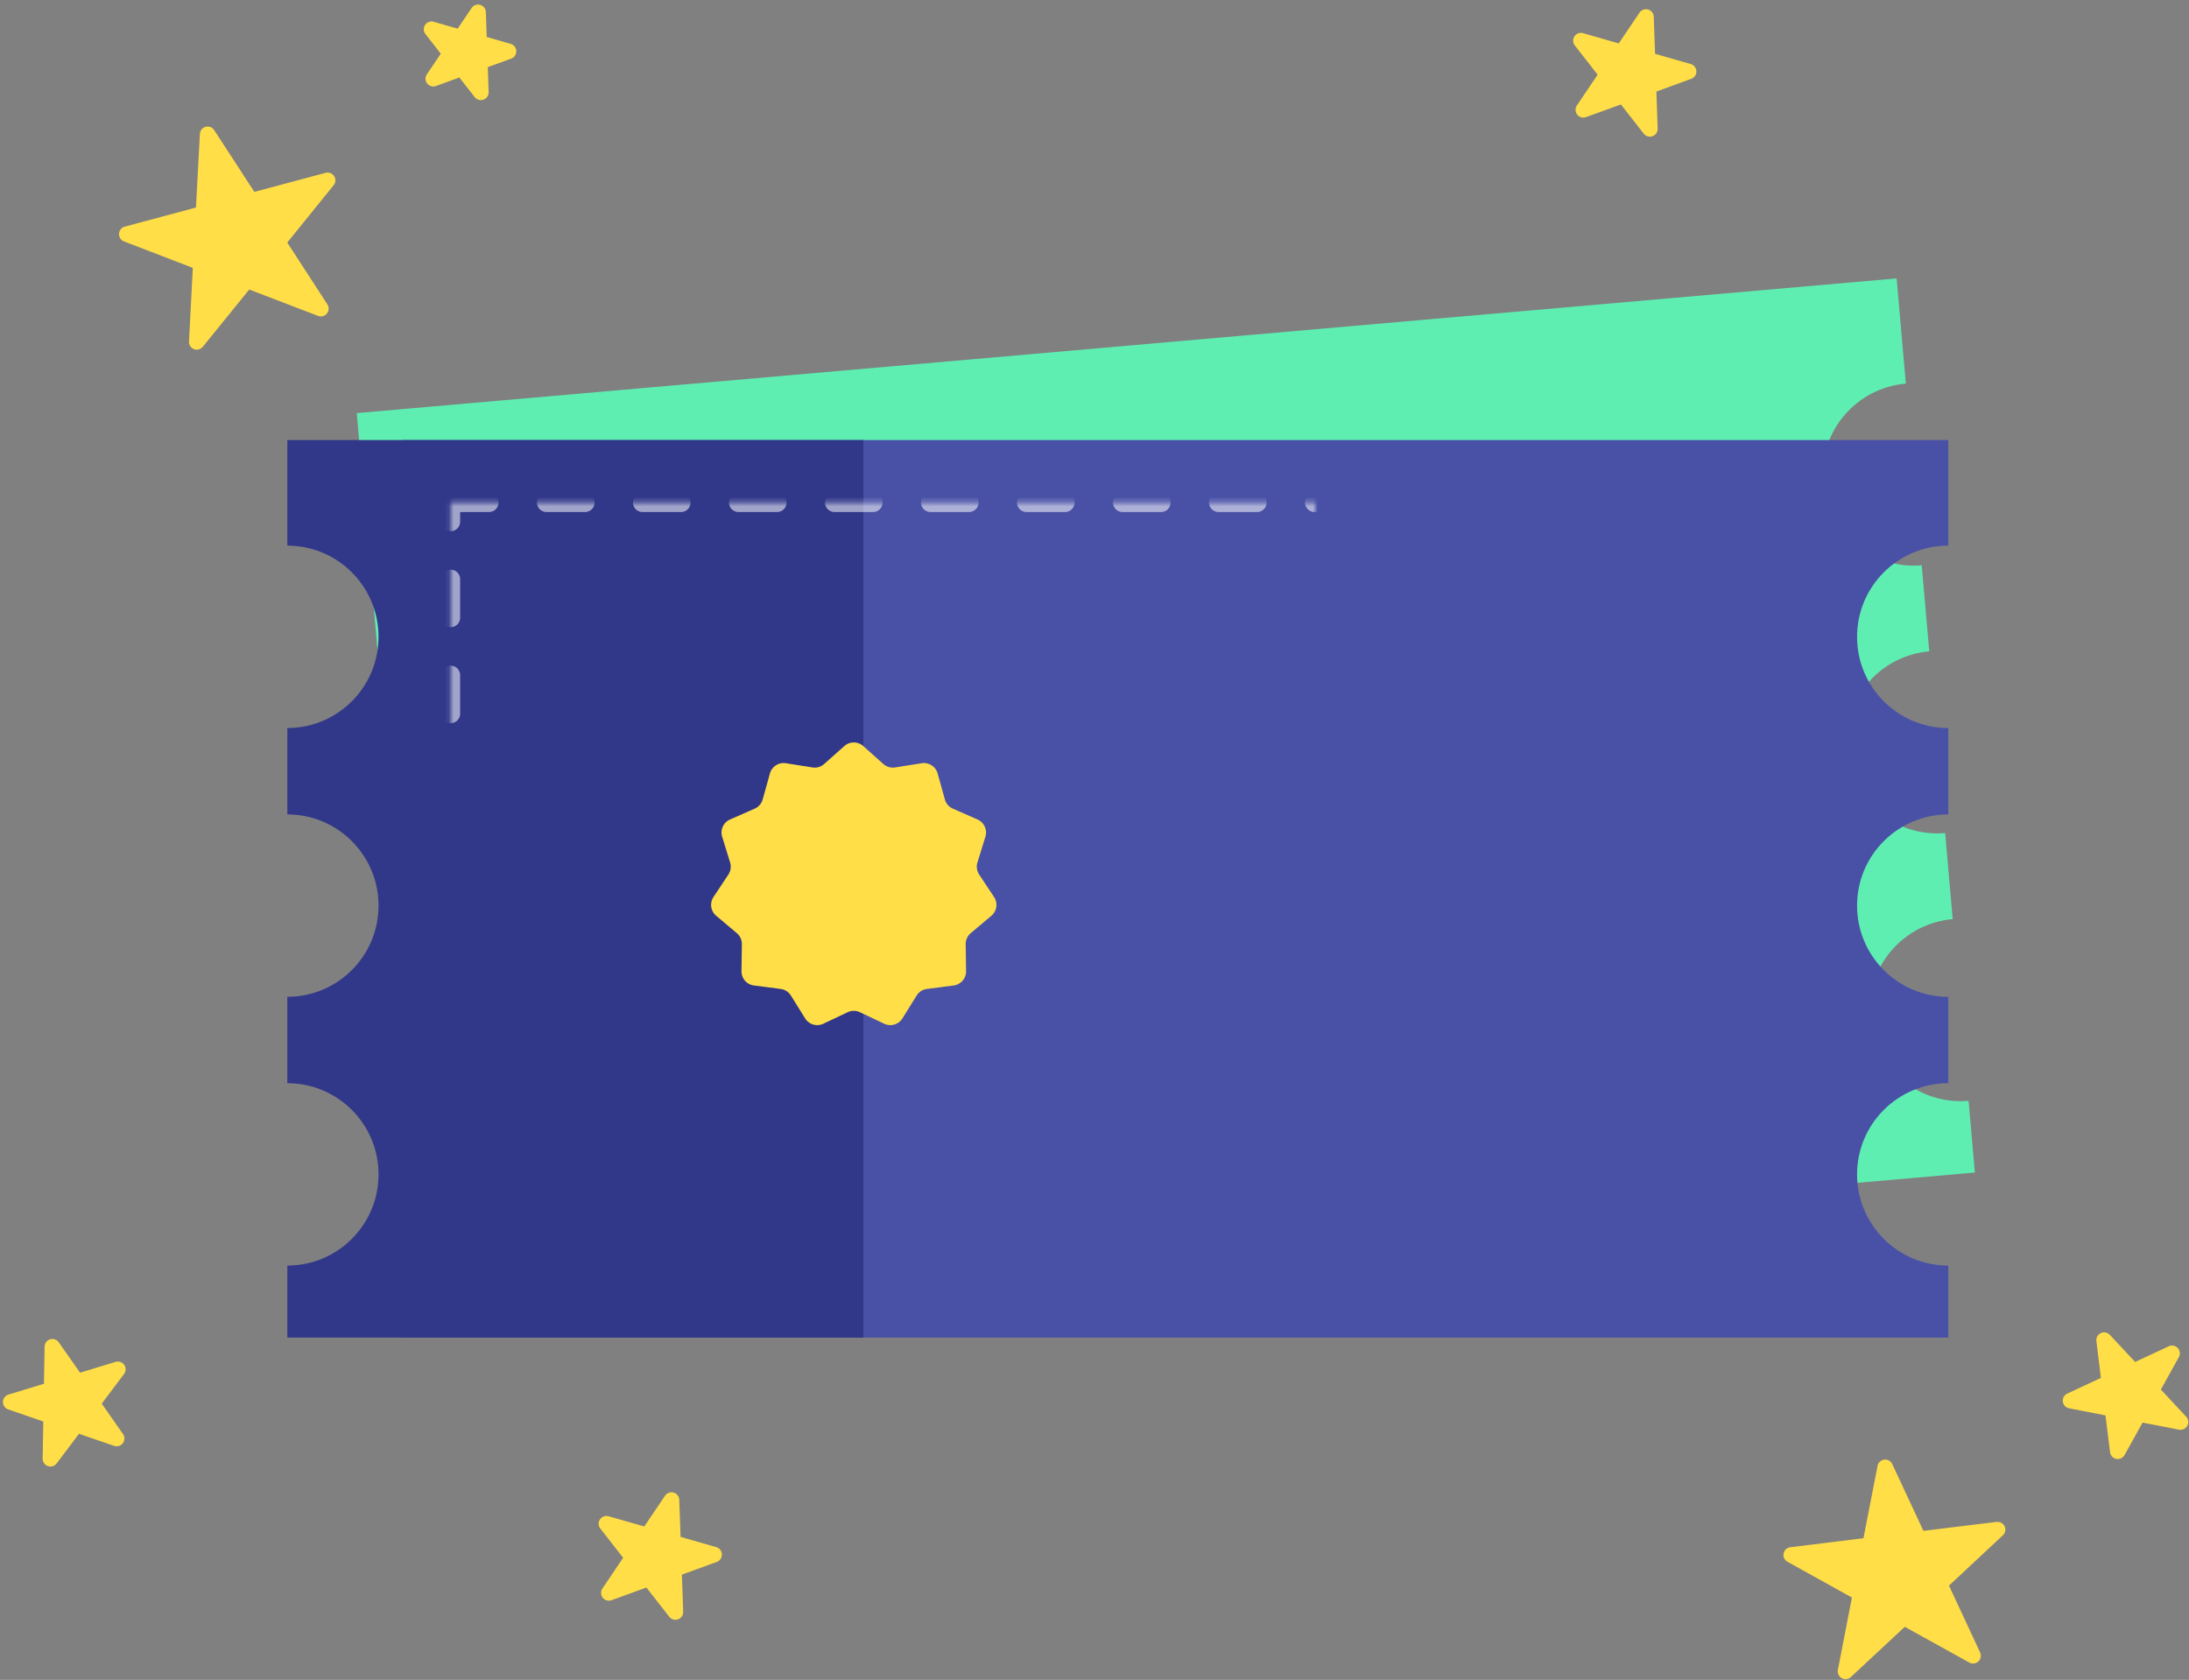 <svg xmlns="http://www.w3.org/2000/svg" xmlns:xlink="http://www.w3.org/1999/xlink" width="456" height="350" viewBox="0 0 456 350">
    <rect x="0" y="0" width="456" height="350" fill="#808080" stroke="none"/>
    <defs>
        <path id="a" d="M101.854 111.683h282v160h-282z"/>
        <mask id="b" width="282" height="160" x="0" y="0" fill="#fff">
            <use xlink:href="#a"/>
        </mask>
    </defs>
    <g fill="none" fill-rule="nonzero" transform="translate(-8 -7)">
        <path fill="#5FEEB2" d="M414.771 198.497c-10.453.915-18.186 10.13-17.271 20.584.914 10.453 10.13 18.186 20.583 17.272l1.308 14.943L98.616 279.36 82.318 93.07l320.775-28.064 1.917 21.916c-10.454.915-18.186 10.13-17.272 20.584.915 10.454 10.13 18.186 20.584 17.272l1.569 17.931c-10.454.915-18.187 10.13-17.272 20.584.915 10.453 10.13 18.186 20.584 17.272l1.568 17.931z"/>
        <path fill="#4951A6" d="M413.854 232.683c-10.493 0-19 8.507-19 19 0 10.494 8.507 19 19 19v15h-322v-187h322v22c-10.493 0-19 8.507-19 19 0 10.494 8.507 19 19 19v18c-10.493 0-19 8.507-19 19 0 10.494 8.507 19 19 19v18z"/>
        <path fill="#313889" d="M67.854 270.683c10.494 0 19-8.506 19-19 0-10.493-8.506-19-19-19v-18c10.494 0 19-8.506 19-19 0-10.493-8.506-19-19-19v-18c10.494 0 19-8.506 19-19 0-10.493-8.506-19-19-19v-22h120v187h-120v-15z"/>
        <path fill="#FFDE47" d="M184.583 217.892l-5.071 2.403a2.968 2.968 0 0 1-3.79-1.113l-2.968-4.764a2.968 2.968 0 0 0-2.138-1.374l-5.566-.72a2.968 2.968 0 0 1-2.587-2.986l.08-5.611a2.968 2.968 0 0 0-1.057-2.312l-4.292-3.615a2.968 2.968 0 0 1-.563-3.91l3.1-4.679a2.968 2.968 0 0 0 .362-2.515l-1.656-5.362a2.968 2.968 0 0 1 1.64-3.594l5.138-2.259a2.968 2.968 0 0 0 1.665-1.92l1.505-5.407a2.968 2.968 0 0 1 3.323-2.136l5.543.877c.88.139 1.774-.124 2.439-.716l4.19-3.735a2.968 2.968 0 0 1 3.95 0l4.189 3.735c.664.592 1.56.855 2.438.716l5.544-.877a2.968 2.968 0 0 1 3.323 2.136l1.505 5.406c.239.858.85 1.563 1.664 1.921l5.138 2.26a2.968 2.968 0 0 1 1.64 3.593l-1.656 5.362c-.263.85-.13 1.774.362 2.515l3.1 4.679a2.968 2.968 0 0 1-.562 3.91l-4.293 3.615a2.968 2.968 0 0 0-1.056 2.312l.08 5.611a2.968 2.968 0 0 1-2.587 2.986l-5.566.72a2.968 2.968 0 0 0-2.139 1.374l-2.967 4.764a2.968 2.968 0 0 1-3.79 1.113l-5.072-2.403a2.968 2.968 0 0 0-2.542 0z"/>
        <use stroke="#FFF" stroke-dasharray="8,12" stroke-linecap="round" stroke-width="4" mask="url(#b)" opacity=".546" xlink:href="#a"/>
        <path fill="#FFDE47" d="M59.919 67.321l-9.672 11.93a1.62 1.62 0 0 1-2.877-1.104l.795-15.338-14.335-5.512a1.62 1.62 0 0 1 .161-3.077l14.833-3.984.813-15.337a1.62 1.62 0 0 1 2.976-.797l8.372 12.876 14.838-3.967a1.62 1.62 0 0 1 1.678 2.584l-9.659 11.942L76.2 70.422a1.62 1.62 0 0 1-1.938 2.395L59.919 67.32zM103.695 23.147l-4.88 1.773a1.62 1.62 0 0 1-1.896-2.428l2.9-4.305-3.193-4.093a1.62 1.62 0 0 1 1.722-2.554l4.991 1.428 2.906-4.302a1.62 1.62 0 0 1 2.961.85l.185 5.187 4.989 1.434a1.62 1.62 0 0 1 .107 3.079l-4.877 1.778.178 5.189a1.62 1.62 0 0 1-2.895 1.053l-3.198-4.089zM404.793 345.946l-11.239 10.468a1.62 1.62 0 0 1-2.695-1.493l2.922-15.078-13.428-7.454a1.62 1.62 0 0 1 .587-3.024l15.243-1.88 2.94-15.076a1.62 1.62 0 0 1 3.058-.375l6.499 13.916 15.245-1.863a1.62 1.62 0 0 1 1.302 2.792L414 337.36l6.483 13.923a1.62 1.62 0 0 1-2.253 2.102l-13.437-7.439zM454.329 303.396l-3.753 6.76a1.62 1.62 0 0 1-3.024-.587l-.947-7.675-7.59-1.48a1.62 1.62 0 0 1-.376-3.058l7.007-3.272-.938-7.676a1.62 1.62 0 0 1 2.792-1.302l5.277 5.653 7.01-3.264a1.62 1.62 0 0 1 2.102 2.253l-3.745 6.765 5.27 5.66a1.62 1.62 0 0 1-1.493 2.694l-7.592-1.471zM142.655 337.763l-7.268 2.641a1.62 1.62 0 0 1-1.897-2.428l4.32-6.413-4.757-6.097a1.62 1.62 0 0 1 1.723-2.554l7.435 2.127 4.328-6.408a1.62 1.62 0 0 1 2.961.849l.275 7.728 7.432 2.136a1.62 1.62 0 0 1 .107 3.079l-7.265 2.65.266 7.728a1.62 1.62 0 0 1-2.895 1.053l-4.765-6.09zM24.457 305.73l-4.657 6.173a1.62 1.62 0 0 1-2.913-1.003l.13-7.732-7.31-2.522a1.62 1.62 0 0 1 .053-3.08l7.394-2.265.14-7.732a1.62 1.62 0 0 1 2.946-.9L24.68 293l7.396-2.256a1.62 1.62 0 0 1 1.767 2.523l-4.65 6.179 4.431 6.337a1.62 1.62 0 0 1-1.854 2.46l-7.313-2.513zM345.655 28.763l-7.268 2.641a1.62 1.62 0 0 1-1.897-2.428l4.32-6.413-4.757-6.097a1.62 1.62 0 0 1 1.723-2.554l7.435 2.127 4.328-6.408a1.62 1.62 0 0 1 2.961.849l.275 7.728 7.432 2.136a1.62 1.62 0 0 1 .107 3.079l-7.265 2.65.266 7.728a1.62 1.62 0 0 1-2.895 1.053l-4.765-6.09z"/>
    </g>
</svg>
